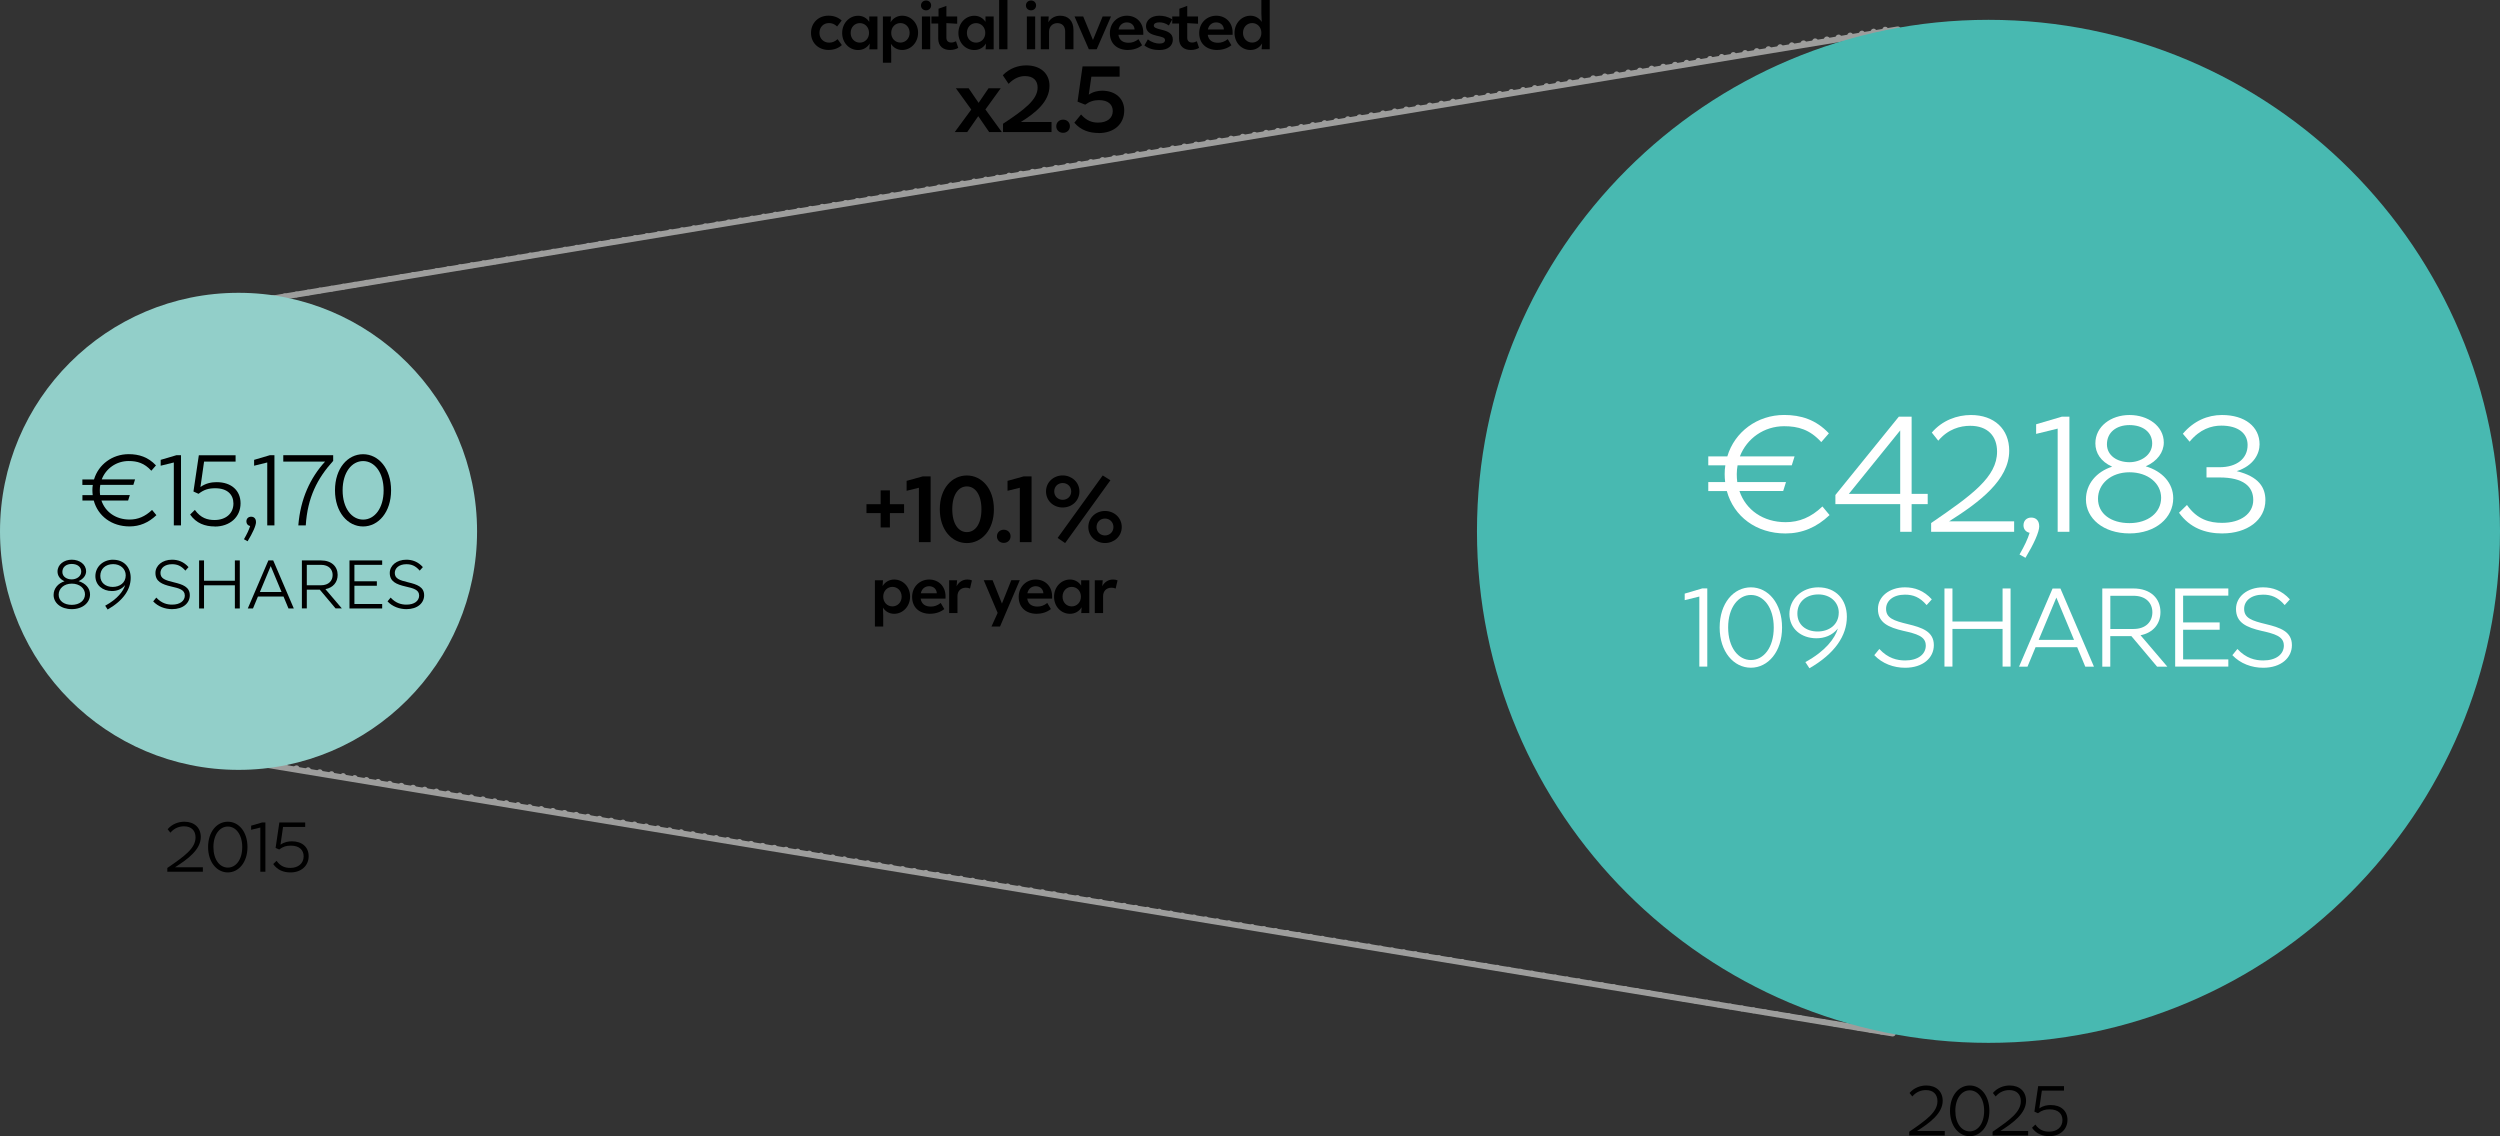 <?xml version="1.0" encoding="utf-8"?>
<svg xmlns="http://www.w3.org/2000/svg" id="Layer_2" data-name="Layer 2" viewBox="0 0 553.6 251.59">
  <rect x="0" y="0" width="553.6" height="251.59" fill="#333333" stroke="none"/>
  <defs>
    <style>
      .cls-1, .cls-2, .cls-3, .cls-4, .cls-5 {
        stroke-width: 0px;
      }

      .cls-2 {
        fill: #48b9b1;
      }

      .cls-3 {
        fill: #92cfc9;
      }

      .cls-4 {
        fill: #9d9d9c;
      }

      .cls-5 {
        fill: #fff;
      }
    </style>
  </defs>
  <g id="Layer_1-2" data-name="Layer 1">
    <path class="cls-4" d="m54.66,67.03c-.05-.37.18-.68.55-.76h0c.34-.05.68.18.76.55h0c.05.37-.18.68-.55.76h-.1c-.31,0-.6-.24-.65-.55Zm2.59-.42c-.05-.37.18-.71.55-.76h0c.34-.05.68.18.73.55h0c.08.34-.18.68-.52.73h0c-.05.03-.08.03-.1.03h0c-.31,0-.6-.24-.65-.55Zm2.59-.45c-.05-.34.18-.68.52-.73h0c.37-.08.71.16.76.52h0c.05.37-.18.68-.52.76h-.1c-.31,0-.6-.21-.65-.55Zm2.59-.42c-.05-.37.18-.71.52-.76h0c.37-.05.71.18.76.55h0c.05.34-.18.68-.55.76h-.1c-.31,0-.58-.24-.63-.55Zm2.59-.42c-.08-.37.18-.71.52-.76h0c.37-.05.71.18.76.52h0c.05.37-.18.71-.55.76h0s-.08.03-.1.03h0c-.31,0-.58-.24-.63-.55Zm2.59-.45c-.08-.34.16-.68.52-.73h0c.37-.08.71.16.76.52h0c.05.37-.18.71-.55.76h-.1c-.31,0-.6-.21-.63-.55Zm2.57-.42c-.05-.37.18-.71.55-.76h0c.37-.05.68.18.76.55h0c.05.34-.18.68-.55.73h0s-.08.03-.1.03h0c-.31,0-.6-.24-.65-.55Zm2.59-.45c-.05-.34.18-.68.55-.73h0c.34-.05.68.18.73.52h0c.08.37-.18.71-.52.76h-.1c-.31,0-.6-.21-.65-.55Zm2.59-.42c-.05-.34.18-.68.55-.76h0c.34-.05.68.18.73.55h0c.08.37-.18.68-.52.76h-.1c-.31,0-.6-.24-.65-.55Zm2.59-.42c-.05-.37.18-.71.55-.76h0c.34-.05.68.18.73.55h0c.05.34-.18.68-.52.73h0c-.05.03-.08.03-.1.03h0c-.31,0-.6-.24-.65-.55Zm2.59-.45c-.05-.34.16-.68.52-.73h0c.37-.08.71.18.76.52h0c.05.37-.18.71-.55.76h-.1c-.31,0-.58-.21-.63-.55Zm2.59-.42c-.08-.37.18-.68.52-.76h0c.37-.05.71.18.76.55h0c.05.34-.18.68-.55.76h-.1c-.31,0-.58-.24-.63-.55Zm2.57-.42c-.05-.37.18-.71.55-.76h0c.34-.05.68.18.76.55h0c.05.34-.18.68-.55.73h0s-.05.03-.1.03h0c-.31,0-.58-.24-.65-.55Zm2.59-.45c-.05-.34.18-.68.55-.73h0c.37-.08.68.18.76.52h0c.05.37-.18.71-.55.76h-.1c-.31,0-.6-.21-.65-.55Zm2.59-.42c-.05-.37.18-.71.55-.76h0c.34-.05.68.18.73.55h0c.08.34-.18.68-.52.73h0c-.05.03-.08.03-.1.03h0c-.31,0-.6-.24-.65-.55Zm2.59-.42c-.05-.37.18-.71.55-.76h0c.34-.08.68.18.73.55h0c.08.34-.18.68-.52.73h0c-.05,0-.08.03-.1.03h0c-.31,0-.6-.24-.65-.55Zm2.59-.45c-.05-.34.18-.68.52-.73h0c.37-.08.71.16.76.52h0c.05.37-.18.71-.52.76h-.1c-.31,0-.6-.24-.65-.55Zm2.59-.42c-.08-.37.18-.71.52-.76h0c.37-.05.71.18.76.55h0c.05.34-.18.68-.52.73h0c-.05.03-.08.03-.13.03h0c-.31,0-.58-.24-.63-.55Zm2.59-.42c-.08-.37.16-.71.52-.76h0c.37-.08.68.18.76.52h0c.05.37-.18.71-.55.76h0s-.05.03-.1.03h0c-.31,0-.58-.24-.63-.55Zm2.57-.45c-.05-.34.18-.68.55-.76h0c.37-.05.68.18.76.55h0c.05.37-.18.68-.55.76h-.1c-.31,0-.6-.24-.65-.55Zm2.59-.42c-.05-.37.18-.71.55-.76h0c.34-.05.68.18.76.55h0c.05.34-.18.68-.55.73h0c-.05.03-.08.03-.1.03h0c-.31,0-.6-.24-.65-.55Zm2.59-.45c-.05-.34.18-.68.55-.73h0c.34-.08.68.18.73.52h0c.08.37-.16.71-.52.76h-.13c-.29,0-.58-.21-.63-.55Zm2.59-.42c-.05-.34.18-.68.55-.76h0c.34-.05.68.18.73.55h0c.08.34-.18.68-.52.76h-.1c-.31,0-.6-.24-.65-.55Zm2.59-.42c-.05-.37.18-.71.52-.76h0c.37-.05.71.18.76.52h0c.05.37-.18.71-.52.76h0c-.05,0-.08.03-.1.03h0c-.31,0-.6-.24-.65-.55Zm2.59-.45c-.08-.34.18-.68.52-.76h0c.37-.05.71.18.76.55h0c.05.37-.18.71-.55.76h-.1c-.31,0-.58-.21-.63-.55Zm2.57-.42c-.05-.37.21-.71.55-.76h0c.37-.05.71.18.76.55h0c.05.34-.18.68-.55.76h-.1c-.31,0-.58-.24-.65-.55Zm2.59-.42c-.05-.37.18-.71.55-.76h0c.34-.08.68.18.76.52h0c.05.37-.18.71-.55.76h-.1c-.31,0-.6-.21-.65-.52Zm2.59-.45c-.05-.34.18-.68.55-.76h0c.37-.05.68.18.76.55h0c.05.37-.18.71-.55.76h-.1c-.31,0-.6-.24-.65-.55Zm2.59-.42c-.05-.37.18-.71.55-.76h0c.34-.05.68.18.73.55h0c.08.34-.16.68-.52.76h-.1c-.31,0-.6-.24-.65-.55Zm2.59-.45c-.05-.34.18-.68.52-.73h0c.37-.08.71.18.76.52h0c.08.37-.18.71-.52.76h-.1c-.31,0-.6-.21-.65-.55Zm2.59-.42c-.08-.37.18-.68.52-.76h0c.37-.05.71.18.76.55h0c.05.34-.18.68-.55.76h-.1c-.31,0-.58-.24-.63-.55Zm2.59-.42c-.08-.37.18-.71.52-.76h0c.37-.05.71.18.76.55h0c.05.34-.18.68-.55.73h0s-.05.03-.1.03h0c-.31,0-.58-.24-.63-.55Zm2.59-.45c-.08-.34.16-.68.52-.73h0c.37-.08.71.18.76.52h0c.05.37-.18.71-.55.76h-.1c-.31,0-.58-.21-.63-.55Zm2.57-.42c-.05-.37.18-.71.55-.76h0c.34-.05.68.18.76.55h0c.05.34-.18.68-.55.76h-.1c-.31,0-.6-.24-.65-.55Zm2.59-.42c-.05-.37.18-.71.55-.76h0c.34-.05.68.18.76.52h0c.05.37-.18.71-.55.76h-.1c-.31,0-.6-.21-.65-.52Zm2.59-.45c-.05-.34.18-.68.55-.73h0c.34-.08.68.16.73.52h0c.08.37-.18.71-.52.76h-.1c-.31,0-.6-.21-.65-.55Zm2.59-.42c-.05-.37.18-.71.55-.76h0c.34-.05.68.18.73.55h0c.05.34-.18.68-.52.73h0c-.05.03-.08.03-.1.03h0c-.31,0-.6-.24-.65-.55Zm2.59-.45c-.05-.34.18-.68.52-.73h0c.37-.05.71.18.76.52h0c.05.37-.18.71-.55.76h-.1c-.31,0-.58-.21-.63-.55Zm2.59-.42c-.08-.37.18-.68.52-.76h0c.37-.05.71.18.76.55h0c.05.37-.18.68-.55.76h-.1c-.31,0-.58-.24-.63-.55Zm2.59-.42c-.08-.37.16-.71.52-.76h0c.37-.05.71.18.76.52h0c.05.37-.18.71-.55.76h0s-.05.03-.1.03h0c-.31,0-.58-.24-.63-.55Zm2.57-.45c-.05-.34.18-.68.55-.73h0c.37-.08.68.18.76.52h0c.05.37-.18.71-.55.76h-.1c-.31,0-.6-.21-.65-.55Zm2.59-.42c-.05-.37.18-.71.55-.76h0c.34-.05.68.18.76.55h0c.05.34-.21.68-.55.76h-.1c-.31,0-.6-.24-.65-.55Zm2.59-.42c-.05-.37.18-.71.55-.76h0c.34-.05.68.18.73.52h0c.08.37-.16.71-.52.76h0c-.05,0-.08.03-.13.03h0c-.29,0-.58-.24-.63-.55Zm2.59-.45c-.05-.34.18-.68.55-.73h0c.34-.08.68.16.73.52h0c.08.37-.18.71-.52.76h-.1c-.31,0-.6-.21-.65-.55Zm2.59-.42c-.08-.37.18-.71.52-.76h0c.37-.05.71.18.76.55h0c.05.34-.18.68-.52.76h-.13c-.31,0-.58-.24-.63-.55Zm2.59-.45c-.08-.34.16-.68.52-.73h0c.37-.05.71.18.76.52h0c.05.37-.18.71-.55.76h0s-.05.03-.1.03h0c-.31,0-.58-.24-.63-.58Zm2.57-.42c-.05-.34.18-.68.55-.73h0c.37-.08.71.16.76.52h0c.05.37-.18.68-.55.76h-.1c-.31,0-.58-.21-.65-.55Zm2.59-.42c-.05-.37.18-.71.55-.76h0c.34-.05.68.18.76.55h0c.05.34-.18.68-.55.73h0s-.08.03-.1.03h0c-.31,0-.6-.24-.65-.55Zm2.59-.45c-.05-.34.18-.68.55-.73h0c.34-.05.68.18.76.52h0c.05.37-.21.71-.55.76h-.1c-.31,0-.6-.21-.65-.55Zm2.59-.42c-.05-.37.18-.68.55-.76h0c.34-.05.68.18.73.55h0c.05.34-.16.68-.52.76h-.13c-.29,0-.58-.24-.63-.55Zm2.59-.42c-.05-.37.18-.71.52-.76h0c.37-.05.71.18.76.55h0c.08.34-.18.68-.52.73h0c-.05.03-.08.03-.1.03h0c-.31,0-.6-.24-.65-.55Zm2.59-.45c-.08-.34.18-.68.52-.73h0c.37-.08.71.18.76.52h0c.05.37-.18.71-.55.76h-.1c-.31,0-.58-.21-.63-.55Zm2.57-.42c-.05-.37.18-.71.55-.76h0c.37-.05.71.18.76.55h0c.05.34-.18.68-.55.73h0s-.05.03-.1.03h0c-.31,0-.58-.24-.65-.55Zm2.59-.42c-.05-.37.18-.71.55-.76h0c.37-.05.71.18.76.55h0c.05.34-.18.68-.55.73h0s-.05.03-.1.03h0c-.31,0-.6-.24-.65-.55Zm2.59-.45c-.05-.34.18-.68.55-.73h0c.34-.08.68.16.76.52h0c.05.37-.18.71-.55.76h-.1c-.31,0-.6-.24-.65-.55Zm2.59-.42c-.05-.37.18-.71.55-.76h0c.34-.05.68.18.73.55h0c.08.34-.16.68-.52.73h0c-.05.03-.08.03-.13.03h0c-.29,0-.58-.24-.63-.55Zm2.59-.45c-.05-.34.18-.68.55-.73h0c.34-.08.68.18.73.52h0c.08.37-.18.71-.52.76h0c-.05,0-.08.03-.1.03h0c-.31,0-.6-.24-.65-.58Zm2.59-.42c-.05-.34.18-.68.55-.76h0c.34-.05.68.18.73.55h0c.05.37-.18.68-.52.76h-.1c-.31,0-.6-.24-.65-.55Zm2.59-.42c-.05-.37.18-.71.52-.76h0c.37-.05.71.18.76.55h0c.05.34-.18.68-.55.73h0s-.05.03-.1.03h0c-.31,0-.58-.24-.63-.55Zm2.59-.45c-.08-.34.18-.68.52-.73h0c.37-.08.71.18.76.52h0c.05.37-.18.71-.55.76h-.1c-.31,0-.6-.21-.63-.55Zm2.57-.42c-.05-.34.18-.68.55-.76h0c.37-.05.68.18.76.55h0c.05.37-.18.68-.55.76h-.1c-.31,0-.6-.24-.65-.55Zm2.59-.42c-.05-.37.18-.71.55-.76h0c.37-.05.68.18.76.55h0c.05.34-.18.68-.55.73h0s-.08.03-.1.03h0c-.31,0-.6-.24-.65-.55Zm2.59-.45c-.05-.34.18-.68.55-.76h0c.34-.05.68.21.73.55h0c.08.37-.18.71-.52.76h-.1c-.31,0-.6-.21-.65-.55Zm2.59-.42c-.05-.37.18-.68.55-.76h0c.34-.05.68.18.73.55h0c.05.34-.18.68-.52.76h-.1c-.31,0-.6-.24-.65-.55Zm2.59-.42c-.05-.37.18-.71.55-.76h0c.34-.05.68.18.73.52h0c.08.37-.18.71-.52.76h-.1c-.31,0-.6-.21-.65-.52Zm2.59-.45c-.08-.34.18-.68.52-.76h0c.37-.05.71.18.76.55h0c.05.37-.18.71-.55.76h-.1c-.31,0-.58-.24-.63-.55Zm2.59-.42c-.08-.37.16-.71.52-.76h0c.37-.05.71.18.76.55h0c.05.34-.18.68-.55.73h0s-.08.03-.1.03h0c-.31,0-.58-.24-.63-.55Zm2.57-.42c-.05-.37.18-.71.55-.76h0c.37-.08.68.18.76.52h0c.05.37-.18.71-.55.76h-.1c-.31,0-.6-.21-.65-.52Zm2.59-.45c-.05-.37.18-.68.55-.76h0c.37-.05.68.18.76.55h0c.05.37-.18.71-.55.76h-.1c-.31,0-.6-.24-.65-.55Zm2.59-.42c-.05-.37.18-.71.55-.76h0c.34-.05.68.18.73.55h0c.08.34-.18.68-.52.73h0s-.08.03-.1.03h0c-.31,0-.6-.24-.65-.55Zm2.59-.45c-.05-.34.18-.68.55-.73h0c.34-.08.68.18.73.52h0c.05.37-.18.71-.52.76h-.1c-.31,0-.6-.21-.65-.55Zm2.59-.42c-.05-.37.18-.71.52-.76h0c.37-.05.71.18.76.55h0c.05.37-.18.68-.52.76h-.1c-.34,0-.6-.24-.65-.55Zm2.59-.42c-.08-.37.18-.71.52-.76h0c.37-.05.71.18.76.55h0c.05.34-.18.68-.55.73h0s-.05.03-.1.03h0c-.31,0-.58-.24-.63-.55Zm2.59-.45c-.08-.34.16-.68.52-.76h0c.37-.05.71.18.76.55h0c.05.37-.18.71-.55.76h-.1c-.31,0-.58-.21-.63-.55Zm2.57-.42c-.05-.37.18-.71.55-.76h0c.37-.05.71.18.76.55h0c.05.34-.18.68-.55.76h-.1c-.31,0-.6-.24-.65-.55Zm2.59-.42c-.05-.37.18-.71.55-.76h0c.34-.05.68.18.76.52h0c.05.37-.18.71-.55.76h-.1c-.31,0-.6-.21-.65-.52Zm2.59-.45c-.05-.34.18-.68.55-.76h0c.34-.05.68.18.73.55h0c.08.37-.16.68-.52.76h-.13c-.29,0-.58-.24-.63-.55Zm2.59-.42c-.05-.37.18-.71.52-.76h0c.37-.05.71.18.76.55h0c.08.34-.18.68-.52.73h0c-.05,0-.08.03-.13.03h0c-.31,0-.58-.24-.63-.55Zm2.59-.45c-.08-.34.18-.68.52-.73h0c.37-.05.71.18.76.52h0c.05.37-.18.71-.52.76h-.1c-.31,0-.6-.21-.65-.55Zm2.59-.42c-.05-.37.18-.68.52-.76h0c.37-.05.71.18.76.55h0c.05.34-.18.68-.55.76h-.1c-.31,0-.58-.24-.63-.55Zm2.57-.42c-.05-.37.21-.71.55-.76h0c.37-.05.71.18.76.55h0c.05.34-.18.68-.55.73h0s-.08.03-.1.03h0c-.31,0-.6-.24-.65-.55Zm2.59-.45c-.05-.34.18-.68.55-.73h0c.34-.08.68.16.76.52h0c.05.37-.18.71-.55.76h-.1c-.31,0-.6-.21-.65-.55Zm2.59-.42c-.05-.37.18-.71.55-.76h0c.34-.05.68.18.76.55h0c.05.34-.18.68-.55.76h-.1c-.31,0-.6-.24-.65-.55Zm2.59-.42c-.05-.37.18-.71.55-.76h0c.34-.05.68.18.73.52h0c.08.37-.18.71-.52.76h-.13c-.29,0-.58-.21-.63-.52Zm2.59-.45c-.05-.34.18-.68.52-.76h0c.37-.05.71.18.76.55h0c.05.37-.18.71-.52.76h-.1c-.31,0-.6-.21-.65-.55Zm2.59-.42c-.05-.37.18-.71.52-.76h0c.37-.05.71.18.76.55h0c.05.34-.18.68-.55.73h0s-.05.03-.1.03h0c-.31,0-.58-.24-.63-.55Zm2.59-.45c-.08-.34.18-.68.52-.73h0c.37-.05.71.18.76.52h0c.05.37-.18.71-.55.76h-.1c-.31,0-.58-.21-.63-.55Zm2.59-.42c-.08-.37.18-.68.52-.76h0c.37-.05.71.18.76.55h0c.05.34-.18.68-.55.76h-.1c-.31,0-.58-.24-.63-.55Zm2.57-.42c-.05-.37.18-.71.55-.76h0c.34-.05.68.18.76.55h0c.05.34-.18.68-.55.73h0s-.08.03-.1.03h0c-.31,0-.6-.24-.65-.55Zm2.59-.45c-.05-.34.18-.68.55-.73h0c.34-.08.68.18.73.52h0c.08.37-.16.71-.52.76h-.1c-.31,0-.6-.21-.65-.55Zm2.59-.42c-.05-.34.18-.68.55-.76h0c.34-.05.68.18.73.55h0c.08.34-.18.68-.52.76h-.1c-.31,0-.6-.24-.65-.55Zm2.59-.42c-.05-.37.18-.71.55-.76h0c.34-.05.68.18.73.55h0c.05.34-.18.68-.52.73h0c-.05,0-.08.03-.1.03h0c-.31,0-.6-.24-.65-.55Zm2.59-.45c-.05-.34.18-.68.52-.73h0c.37-.08.71.16.76.52h0c.05.37-.18.71-.52.76h-.13c-.31,0-.58-.24-.63-.55Zm2.59-.42c-.08-.37.18-.68.52-.76h0c.37-.05.71.18.76.55h0c.05.34-.18.68-.55.73h0s-.08.03-.1.03h0c-.31,0-.6-.24-.63-.55Zm2.59-.45c-.08-.34.16-.68.52-.73h0c.37-.05.68.18.76.52h0c.05.37-.18.71-.55.76h-.1c-.31,0-.58-.21-.63-.55Zm2.57-.42c-.05-.34.18-.68.55-.73h0c.37-.08.68.16.76.52h0c.05.37-.18.71-.55.76h-.1c-.31,0-.6-.24-.65-.55Zm2.59-.42c-.05-.37.18-.71.55-.76h0c.34-.05.68.18.76.55h0c.05.34-.18.68-.55.73h0s-.08.03-.1.03h0c-.31,0-.6-.24-.65-.55Zm2.59-.45c-.05-.34.18-.68.55-.73h0c.34-.08.68.18.73.52h0c.08.37-.18.71-.52.76h-.13c-.31,0-.58-.21-.63-.55Zm2.59-.42c-.05-.34.18-.68.55-.76h0c.34-.05.68.18.73.55h0c.08.37-.18.68-.52.76h-.1c-.31,0-.6-.24-.65-.55Zm2.59-.42c-.08-.37.18-.71.52-.76h0c.37-.05.71.18.76.55h0c.05.34-.18.68-.52.73h0c-.05.03-.08.03-.1.03h0c-.34,0-.6-.24-.65-.55Zm2.59-.45c-.08-.34.16-.68.52-.73h0c.37-.08.71.18.76.52h0c.05.37-.18.71-.55.76h-.1c-.31,0-.58-.21-.63-.55Zm2.57-.42c-.05-.37.18-.68.55-.76h0c.37-.05.71.18.76.55h0c.05.37-.18.68-.55.76h-.1c-.31,0-.6-.24-.65-.55Zm2.59-.42c-.05-.37.18-.71.55-.76h0c.34-.05.68.18.76.55h0c.05.34-.18.68-.55.73h0s-.08.03-.1.03h0c-.31,0-.6-.24-.65-.55Zm2.59-.45c-.05-.34.18-.68.55-.76h0c.34-.05.68.21.76.55h0c.05.37-.18.71-.55.76h-.1c-.31,0-.6-.21-.65-.55Zm2.59-.42c-.05-.37.18-.68.55-.76h0c.34-.05.68.18.73.55h0c.08.34-.18.68-.52.73h0c-.05.03-.08.03-.13.03h0c-.29,0-.58-.24-.63-.55Zm2.59-.42c-.08-.37.18-.71.52-.76h0c.37-.05.71.18.76.52h0c.05.37-.18.71-.52.76h-.1c-.31,0-.6-.21-.65-.52Zm2.59-.45c-.08-.34.18-.68.52-.76h0c.37-.05.71.18.76.55h0c.05.37-.18.71-.55.76h-.1c-.31,0-.58-.24-.63-.55Zm2.59-.42c-.08-.37.16-.71.52-.76h0c.37-.05.71.18.76.55h0c.05.34-.18.68-.55.73h0s-.08.03-.1.03h0c-.31,0-.58-.24-.63-.55Zm2.59-.45c-.08-.34.16-.68.52-.73h0c.37-.08.68.18.76.52h0c.05.37-.18.71-.55.76h-.1c-.31,0-.58-.21-.63-.55Zm2.57-.42c-.05-.37.18-.68.55-.76h0c.34-.05.68.18.76.55h0c.05.37-.18.68-.55.76h-.1c-.31,0-.6-.24-.65-.55Zm2.59-.42c-.05-.37.18-.71.55-.76h0c.34-.05.68.18.73.55h0c.08.34-.16.68-.52.73h0c-.05,0-.08.03-.1.03h0c-.31,0-.6-.24-.65-.55Zm2.59-.45c-.05-.34.18-.68.55-.73h0c.34-.08.68.16.73.52h0c.08.37-.18.71-.52.76h-.13c-.31,0-.58-.21-.63-.55Zm2.59-.42c-.05-.37.18-.71.52-.76h0c.37-.05.71.18.76.55h0c.05.37-.18.68-.55.76h-.1c-.29,0-.58-.24-.63-.55Zm2.59-.42c-.05-.37.18-.71.52-.76h0c.37-.05.71.18.76.52h0c.05.37-.18.71-.55.76h-.1c-.31,0-.58-.21-.63-.52Zm2.59-.45c-.08-.34.18-.68.52-.76h0c.37-.05.71.18.76.55h0c.05.37-.18.68-.55.76h-.1c-.31,0-.6-.24-.63-.55Zm2.57-.42c-.05-.37.18-.71.55-.76h0c.37-.05.68.18.76.55h0c.05.34-.18.68-.55.76h-.1c-.31,0-.6-.24-.65-.55Zm2.59-.42c-.05-.37.18-.71.55-.76h0c.34-.05.68.18.73.52h0c.08.37-.16.71-.52.76h-.1c-.31,0-.6-.21-.65-.52Zm2.59-.45c-.05-.37.18-.68.55-.76h0c.34-.05.68.18.76.55h0c.05.37-.21.68-.55.76h-.1c-.31,0-.6-.24-.65-.55Zm2.59-.42c-.05-.37.18-.71.55-.76h0c.34-.05.68.18.73.55h0c.05.34-.18.68-.52.73h0c-.05.03-.08.03-.1.03h0c-.31,0-.6-.24-.65-.55Zm2.59-.44c-.05-.34.18-.68.52-.73h0c.37-.05.71.18.76.52h0c.05.37-.18.71-.55.76h-.1c-.31,0-.58-.21-.63-.55Zm2.59-.42c-.08-.37.18-.68.52-.76h0c.37-.05.71.18.76.55h0c.05.37-.18.68-.55.76h-.1c-.31,0-.58-.24-.63-.55Zm2.59-.42c-.08-.37.16-.71.52-.76h0c.37-.05.71.18.76.52h0c.05.37-.18.71-.55.76h0s-.05.03-.1.03h0c-.31,0-.58-.24-.63-.55Zm2.57-.45c-.05-.34.18-.68.55-.73h0c.37-.08.71.16.76.52h0c.05.37-.18.71-.55.76h-.1c-.31,0-.6-.21-.65-.55Zm2.59-.42c-.05-.37.18-.71.55-.76h0c.34-.05.68.18.73.55h0c.08.34-.18.68-.52.76h-.1c-.31,0-.6-.24-.65-.55Zm2.59-.42c-.05-.37.18-.71.55-.76h0c.34-.05.68.18.76.52h0c.05.37-.21.71-.55.76h0s-.08.03-.1.03h0c-.31,0-.6-.24-.65-.55Zm2.59-.45c-.05-.34.18-.68.55-.73h0c.34-.08.68.16.73.52h0c.05.37-.18.68-.52.76h-.1c-.31,0-.6-.21-.65-.55Zm2.59-.42c-.05-.37.18-.71.52-.76h0c.37-.05.71.18.76.55h0c.05.34-.18.68-.52.73h0c-.05.03-.08.03-.1.03h0c-.31,0-.6-.24-.65-.55Zm2.59-.45c-.08-.34.18-.68.52-.73h0c.37-.05.71.18.76.52h0c.05.37-.18.71-.55.76h-.1c-.31,0-.58-.21-.63-.55Zm2.57-.42c-.05-.37.18-.68.55-.76h0c.37-.05.71.18.76.55h0c.05.37-.18.68-.55.76h-.1c-.31,0-.58-.24-.65-.55Zm2.59-.42c-.05-.37.18-.71.55-.76h0c.37-.05.68.18.76.55h0c.05.34-.18.68-.55.73h0s-.05.03-.1.03h0c-.31,0-.6-.24-.65-.55Zm2.59-.45c-.05-.34.18-.68.55-.73h0c.34-.08.68.18.76.52h0c.05.37-.18.71-.55.76h-.1c-.31,0-.6-.21-.65-.55Zm2.59-.42c-.05-.34.18-.68.55-.76h0c.34-.05.68.18.73.55h0c.08.37-.18.68-.52.76h-.1c-.31,0-.6-.24-.65-.55Zm2.59-.42c-.05-.37.18-.71.55-.76h0c.34-.05.68.18.73.55h0c.08.34-.18.68-.52.73h0c-.05.03-.08.03-.1.03h0c-.31,0-.6-.24-.65-.55Zm2.59-.45c-.08-.34.18-.68.55-.73h0c.34-.08.68.18.73.52h0c.05.37-.18.71-.52.76h-.1c-.31,0-.6-.24-.65-.55Zm2.59-.42c-.08-.37.18-.68.52-.76h0c.37-.05.71.18.76.55h0c.05.34-.18.68-.55.76h-.1c-.31,0-.58-.24-.63-.55Zm2.57-.42c-.05-.37.18-.71.55-.76h0c.37-.05.71.18.76.55h0c.05.34-.18.68-.55.73h0s-.05.03-.1.03h0c-.31,0-.6-.24-.65-.55Zm2.59-.45c-.05-.34.18-.68.55-.73h0c.37-.08.68.18.76.52h0c.05.37-.18.71-.55.76h-.1c-.31,0-.6-.24-.65-.55Zm2.59-.42c-.05-.37.18-.71.55-.76h0c.34-.05.68.18.73.55h0c.08.34-.16.68-.52.73h0c-.05.03-.08.03-.1.03h0c-.31,0-.6-.24-.65-.55Zm2.59-.42c-.05-.37.18-.71.55-.76h0c.34-.08.68.18.73.52h0c.08.37-.18.71-.52.76h-.1c-.31,0-.6-.21-.65-.52Zm2.59-.45c-.05-.34.18-.68.55-.76h0c.34-.05.68.18.73.55h0c.05.37-.18.68-.52.76h-.1c-.31,0-.6-.24-.65-.55Zm2.59-.42c-.05-.37.18-.71.52-.76h0c.37-.05.71.18.76.55h0c.05.34-.18.68-.55.73h0s-.05.03-.1.03h0c-.31,0-.58-.24-.63-.55Z"/>
    <path class="cls-4" d="m52.74,68.01c-.31,0-.59-.23-.64-.55-.06-.36.18-.69.54-.75L420.14,5.86c.35-.06.7.18.75.54.06.36-.18.69-.54.75L52.85,68.01s-.07,0-.11,0Z"/>
    <path class="cls-4" d="m416.57,229.09c-.34-.05-.58-.39-.52-.76h0c.05-.37.39-.6.73-.52h0c.37.05.6.39.55.73h0c-.05.34-.34.55-.65.55h-.1Zm-2.57-.45c-.37-.05-.6-.39-.55-.73h0c.08-.37.39-.6.76-.55h0c.37.08.6.39.55.76h0c-.05.31-.34.55-.65.55h0s-.08,0-.1-.03Zm-2.59-.42c-.34-.05-.6-.39-.52-.73h0c.05-.37.39-.6.73-.55h0c.37.05.6.39.55.76h0c-.05.31-.31.55-.63.55h0c-.05,0-.08,0-.13-.03Zm-2.57-.42c-.37-.05-.6-.39-.55-.76h0c.05-.34.39-.58.76-.52h0c.34.05.6.39.52.76h0c-.05.31-.31.52-.63.52h-.1Zm-2.59-.42c-.37-.08-.6-.42-.52-.76h0c.05-.37.39-.6.73-.55h0c.37.08.6.42.55.76h0c-.05.31-.34.55-.65.55h-.1Zm-2.57-.45c-.37-.05-.6-.39-.55-.73h0c.05-.37.39-.6.76-.55h0c.34.05.6.39.52.76h0c-.05.31-.31.55-.63.55h0c-.05,0-.08,0-.1-.03Zm-2.59-.42c-.37-.05-.6-.39-.52-.76h0c.05-.34.39-.58.73-.52h0c.37.05.6.39.55.76h0c-.05.31-.34.55-.65.55h0s-.08-.03-.1-.03Zm-2.59-.42c-.34-.05-.6-.39-.52-.76h0c.05-.37.39-.6.76-.52h0c.34.05.58.39.52.73h0c-.05.34-.34.55-.65.55h-.1Zm-2.57-.42c-.37-.08-.6-.42-.55-.76h0c.05-.37.39-.6.76-.55h0c.37.05.6.39.55.76h0c-.05.31-.34.55-.65.55h-.1Zm-2.59-.45c-.34-.05-.58-.39-.52-.73h0c.05-.37.39-.6.73-.55h0c.37.05.6.39.55.76h0c-.05.31-.34.55-.65.55h0s-.05,0-.1-.03Zm-2.57-.42c-.37-.05-.6-.39-.55-.76h0c.05-.34.39-.6.76-.52h0c.34.05.6.39.52.76h0c-.05.31-.31.52-.63.52h-.1Zm-2.59-.42c-.34-.08-.6-.39-.52-.76h0c.05-.37.39-.6.73-.55h0c.37.08.6.42.55.76h0c-.05.31-.34.55-.63.55h-.13Zm-2.57-.42c-.37-.08-.6-.42-.55-.76h0c.05-.37.39-.6.76-.55h0c.34.05.6.39.52.76h0c-.05.31-.31.55-.63.55h-.1Zm-2.59-.45c-.37-.05-.6-.39-.55-.73h0c.08-.37.42-.6.76-.55h0c.37.05.6.39.55.76h0c-.05.31-.34.55-.65.55h0s-.05,0-.1-.03Zm-2.59-.42c-.34-.05-.58-.39-.52-.76h0c.05-.34.39-.6.76-.52h0c.34.05.58.39.52.73h0c-.05.34-.31.55-.63.55h-.13Zm-2.57-.42c-.37-.08-.6-.39-.55-.76h0c.08-.37.42-.6.76-.55h0c.37.08.6.42.55.76h0c-.05.31-.34.55-.65.55h-.1Zm-2.59-.45c-.34-.05-.58-.39-.52-.76h0c.05-.34.39-.58.76-.52h0c.34.05.58.39.52.76h0c-.05.31-.34.55-.65.55h0s-.05,0-.1-.03Zm-2.57-.42c-.37-.05-.6-.39-.55-.76h0c.05-.34.39-.58.76-.52h0c.37.05.6.39.55.73h0c-.08.34-.34.58-.65.58h0c-.05,0-.08-.03-.1-.03Zm-2.59-.42c-.34-.05-.6-.39-.52-.76h0c.05-.37.39-.6.73-.52h0c.37.05.6.39.55.73h0c-.05.31-.34.55-.65.55h-.1Zm-2.57-.42c-.37-.08-.6-.42-.55-.76h0c.05-.37.39-.6.76-.55h0c.34.05.6.39.52.76h0c-.05.31-.31.55-.63.55h-.1Zm-2.59-.45c-.34-.05-.6-.39-.52-.76h0c.05-.34.39-.58.73-.52h0c.37.05.6.39.55.76h0c-.05.31-.34.52-.65.52h-.1Zm-2.57-.42c-.37-.05-.6-.39-.55-.76h0c.05-.34.39-.6.76-.52h0c.34.05.58.39.52.73h0c-.05.34-.31.55-.63.55h-.1Zm-2.59-.42c-.37-.05-.6-.39-.55-.76h0c.08-.37.39-.6.76-.55h0c.37.08.6.42.55.76h0c-.05.31-.34.55-.65.55h-.1Zm-2.59-.45c-.34-.05-.58-.39-.52-.73h0c.05-.37.39-.6.76-.55h0c.34.05.58.39.52.76h0c-.05.31-.31.55-.63.55h0c-.05,0-.08,0-.13-.03Zm-2.57-.42c-.37-.05-.6-.39-.55-.76h0c.05-.34.39-.58.76-.52h0c.37.05.6.39.55.76h0c-.05.31-.34.55-.65.55h0s-.08-.03-.1-.03Zm-2.59-.42c-.34-.05-.58-.39-.52-.76h0c.05-.37.39-.6.73-.52h0c.37.05.6.39.55.73h0c-.05.34-.34.55-.65.55h-.1Zm-2.57-.45c-.37-.05-.6-.39-.55-.73h0c.05-.37.39-.6.76-.55h0c.37.08.6.39.52.76h0c-.05.31-.31.55-.63.55h0s-.08,0-.1-.03Zm-2.59-.42c-.34-.05-.6-.39-.52-.73h0c.05-.37.39-.6.73-.55h0c.37.05.6.39.55.76h0c-.05.31-.34.55-.65.55h0s-.05-.03-.1-.03Zm-2.57-.42c-.37-.05-.6-.39-.55-.76h0c.05-.34.39-.58.76-.52h0c.34.05.6.39.52.73h0c-.05.34-.31.55-.63.55h-.1Zm-2.59-.42c-.37-.08-.6-.39-.52-.76h0c.05-.37.39-.6.73-.55h0c.37.08.6.42.55.76h0c-.05.31-.34.55-.65.55h-.1Zm-2.57-.45c-.37-.05-.6-.39-.55-.73h0c.05-.37.39-.6.76-.55h0c.34.05.58.39.52.76h0c-.05.31-.31.55-.63.55h0c-.05,0-.08,0-.1-.03Zm-2.59-.42c-.37-.05-.6-.39-.55-.76h0c.08-.34.39-.6.76-.52h0c.37.05.6.39.55.76h0c-.05.31-.34.55-.65.55h0s-.08-.03-.1-.03Zm-2.59-.42c-.34-.05-.6-.39-.52-.76h0c.05-.37.39-.6.76-.52h0c.34.05.58.39.52.73h0c-.05.34-.34.55-.65.55h-.1Zm-2.57-.42c-.37-.08-.6-.42-.55-.76h0c.05-.37.39-.6.76-.55h0c.37.05.6.39.55.76h0c-.05.31-.34.55-.65.55h-.1Zm-2.59-.45c-.34-.05-.6-.39-.52-.73h0c.05-.37.39-.6.73-.55h0c.37.05.6.39.55.76h0c-.05.31-.34.55-.65.55h0s-.05,0-.1-.03Zm-2.57-.42c-.37-.05-.6-.39-.55-.76h0c.05-.34.39-.6.76-.52h0c.34.05.6.39.52.73h0c-.05.34-.31.55-.63.55h-.1Zm-2.59-.42c-.34-.08-.6-.39-.55-.76h0c.08-.37.42-.6.76-.55h0c.37.08.6.42.55.76h0c-.05.31-.34.55-.65.55h-.1Zm-2.57-.45c-.37-.05-.6-.39-.55-.73h0c.05-.37.39-.6.76-.55h0c.34.05.6.39.52.76h0c-.05.31-.31.55-.63.55h0c-.05,0-.08,0-.1-.03Zm-2.59-.42c-.37-.05-.6-.39-.55-.76h0c.08-.34.39-.58.76-.52h0c.37.05.6.39.55.73h0c-.05.34-.34.55-.65.55h-.1Zm-2.59-.42c-.34-.05-.58-.39-.52-.76h0c.05-.34.39-.6.73-.52h0c.37.05.6.39.55.73h0c-.05.34-.31.55-.63.55h-.13Zm-2.57-.42c-.37-.08-.6-.39-.55-.76h0c.08-.37.39-.6.76-.55h0c.37.05.6.39.55.76h0c-.05.31-.34.55-.65.55h-.1Zm-2.59-.45c-.34-.05-.6-.39-.52-.76h0c.05-.34.39-.58.73-.52h0c.37.05.6.39.55.76h0c-.05.31-.34.55-.65.55h0s-.05,0-.1-.03Zm-2.57-.42c-.37-.05-.6-.39-.55-.76h0c.05-.34.39-.6.76-.52h0c.37.05.6.39.52.73h0c-.05.34-.31.55-.63.55h-.1Zm-2.59-.42c-.37-.05-.6-.39-.52-.76h0c.05-.37.39-.6.73-.52h0c.37.05.6.39.55.73h0c-.05.31-.34.55-.65.55h-.1Zm-2.57-.42c-.37-.08-.6-.42-.55-.76h0c.05-.37.39-.6.76-.55h0c.34.05.6.39.52.76h0c-.05.31-.31.55-.63.55h-.1Zm-2.59-.45c-.37-.05-.6-.39-.52-.76h0c.05-.34.39-.58.73-.52h0c.37.05.6.39.55.76h0c-.05.31-.34.52-.65.52h-.1Zm-2.57-.42c-.37-.08-.63-.39-.55-.76h0c.05-.37.39-.6.76-.52h0c.34.05.58.39.52.73h0c-.05.34-.31.55-.63.55h-.1Zm-2.59-.42c-.37-.08-.6-.39-.55-.76h0c.08-.37.39-.6.76-.55h0c.37.08.6.42.55.76h0c-.05.31-.34.55-.65.55h-.1Zm-2.59-.45c-.34-.05-.6-.39-.52-.73h0c.05-.37.39-.6.73-.55h0c.37.05.6.39.55.76h0c-.05.31-.31.55-.63.55h0c-.05,0-.08,0-.13-.03Zm-2.57-.42c-.37-.05-.6-.39-.55-.76h0c.05-.34.39-.6.76-.52h0c.37.05.6.39.52.73h0c-.05.34-.31.55-.63.55h-.1Zm-2.59-.42c-.34-.05-.6-.39-.52-.76h0c.05-.37.39-.6.73-.52h0c.37.05.6.39.55.73h0c-.05.31-.34.55-.65.55h-.1Zm-2.57-.45c-.37-.05-.6-.39-.55-.73h0c.05-.37.39-.6.76-.55h0c.37.08.6.39.52.76h0c-.05.31-.31.55-.63.55h0c-.05,0-.08,0-.1-.03Zm-2.59-.42c-.37-.05-.6-.39-.55-.73h0c.08-.37.42-.6.76-.55h0c.37.05.6.39.55.76h0c-.05.31-.34.55-.65.55h0s-.08-.03-.1-.03Zm-2.59-.42c-.34-.05-.58-.39-.52-.76h0c.05-.37.39-.6.76-.52h0c.34.05.6.39.52.73h0c-.05.34-.31.55-.63.55h-.13Zm-2.57-.42c-.37-.08-.6-.39-.55-.76h0c.08-.37.42-.6.76-.55h0c.37.08.6.39.55.76h0c-.05.31-.34.55-.65.55h-.1Zm-2.59-.45c-.34-.05-.58-.39-.52-.73h0c.05-.37.39-.6.73-.55h0c.37.05.6.39.55.76h0c-.05.31-.34.55-.65.55h0s-.05,0-.1-.03Zm-2.57-.42c-.37-.05-.6-.39-.55-.73h0c.08-.37.42-.63.76-.55h0c.37.05.6.39.55.76h0c-.08.31-.34.55-.65.55h0c-.05,0-.08-.03-.1-.03Zm-2.59-.42c-.34-.05-.6-.39-.52-.76h0c.05-.37.39-.6.73-.55h0c.37.08.6.42.55.76h0c-.05.34-.34.55-.65.55h-.1Zm-2.57-.42c-.37-.08-.6-.42-.55-.76h0c.05-.37.39-.6.76-.55h0c.34.05.6.39.55.76h0c-.08.31-.34.55-.65.55h-.1Zm-2.59-.45c-.37-.05-.6-.39-.52-.73h0c.05-.37.39-.6.73-.55h0c.37.05.6.39.55.76h0c-.05.31-.34.55-.65.55h0s-.05-.03-.1-.03Zm-2.57-.42c-.37-.05-.6-.39-.55-.76h0c.05-.34.39-.6.76-.52h0c.34.05.6.39.52.73h0c-.05.34-.31.55-.63.55h-.1Zm-2.59-.42c-.37-.08-.6-.39-.52-.76h0c.05-.37.39-.6.73-.55h0c.37.08.6.39.55.76h0c-.05.31-.34.55-.65.55h-.1Zm-2.59-.45c-.34-.05-.6-.39-.52-.73h0c.05-.37.39-.6.76-.55h0c.34.05.58.39.52.76h0c-.05.31-.34.55-.65.55h0s-.05,0-.1-.03Zm-2.57-.42c-.37-.05-.6-.39-.55-.76h0c.05-.34.39-.58.76-.52h0c.37.05.6.39.55.73h0c-.05.34-.34.55-.65.55h-.1Zm-2.59-.42c-.34-.05-.58-.39-.52-.76h0c.05-.37.39-.6.73-.52h0c.37.05.6.39.55.73h0c-.05.31-.34.55-.65.55h-.1Zm-2.57-.42c-.37-.08-.6-.42-.55-.76h0c.08-.37.39-.6.76-.55h0c.37.05.6.39.52.76h0c-.05.31-.31.55-.63.55h-.1Zm-2.59-.45c-.34-.05-.6-.39-.52-.73h0c.05-.37.39-.6.73-.55h0c.37.05.6.39.55.76h0c-.05.31-.34.55-.63.55h0c-.05,0-.08-.03-.13-.03Zm-2.57-.42c-.37-.05-.6-.39-.55-.76h0c.05-.34.39-.6.76-.52h0c.34.05.6.39.52.73h0c-.05.34-.31.55-.63.55h-.1Zm-2.59-.42c-.37-.08-.6-.42-.52-.76h0c.05-.37.39-.6.73-.55h0c.37.08.6.42.55.76h0c-.05.31-.34.55-.65.55h-.1Zm-2.59-.45c-.34-.05-.58-.39-.52-.73h0c.05-.37.39-.6.76-.55h0c.34.05.58.39.52.76h0c-.05.31-.34.55-.65.55h0s-.05,0-.1-.03Zm-2.57-.42c-.37-.05-.6-.39-.55-.76h0c.08-.34.42-.58.76-.52h0c.37.05.6.39.55.73h0c-.05.34-.34.55-.65.55h-.1Zm-2.59-.42c-.34-.05-.58-.39-.52-.76h0c.05-.37.39-.6.76-.52h0c.34.05.58.39.52.73h0c-.05.34-.34.55-.65.55h-.1Zm-2.57-.45c-.37-.05-.6-.39-.55-.73h0c.05-.37.39-.6.76-.55h0c.37.05.6.39.55.76h0c-.05.31-.34.55-.65.55h0s-.08,0-.1-.03Zm-2.59-.42c-.34-.05-.6-.39-.52-.73h0c.05-.37.39-.6.73-.55h0c.37.05.6.39.55.76h0c-.05.31-.31.55-.63.55h0c-.05,0-.08,0-.13-.03Zm-2.57-.42c-.37-.05-.6-.39-.55-.76h0c.05-.34.39-.6.76-.52h0c.34.05.6.39.52.73h0c-.05.34-.31.55-.63.55h-.1Zm-2.59-.42c-.34-.08-.6-.39-.52-.76h0c.05-.37.39-.6.73-.55h0c.37.05.6.39.55.76h0c-.05.31-.34.55-.63.55h-.13Zm-2.57-.45c-.37-.05-.6-.39-.55-.73h0c.05-.37.39-.6.76-.55h0c.34.05.58.39.52.76h0c-.05.31-.31.55-.63.55h0c-.05,0-.08,0-.1-.03Zm-2.59-.42c-.37-.05-.6-.39-.55-.73h0c.08-.37.39-.6.76-.55h0c.37.05.6.39.55.76h0c-.05.31-.34.55-.65.55h0s-.08-.03-.1-.03Zm-2.59-.42c-.34-.05-.58-.39-.52-.76h0c.05-.34.39-.6.76-.52h0c.34.05.58.39.52.73h0c-.05.34-.31.55-.63.55h-.13Zm-2.57-.42c-.37-.08-.6-.42-.55-.76h0c.05-.37.39-.6.76-.55h0c.37.05.6.39.55.76h0c-.05.31-.34.55-.65.55h-.1Zm-2.59-.45c-.34-.05-.58-.39-.52-.73h0c.05-.37.39-.6.73-.55h0c.37.05.6.39.55.76h0c-.05.31-.34.55-.65.55h0s-.05,0-.1-.03Zm-2.57-.42c-.37-.05-.6-.39-.55-.76h0c.05-.34.39-.6.76-.52h0c.37.05.6.39.52.76h0c-.05.31-.31.52-.63.52h-.1Zm-2.59-.42c-.34-.05-.6-.39-.52-.76h0c.05-.37.39-.6.73-.55h0c.37.08.6.42.55.76h0c-.05.31-.34.55-.65.55h-.1Zm-2.57-.45c-.37-.05-.6-.39-.55-.73h0c.05-.37.39-.6.76-.55h0c.34.05.6.39.52.76h0c-.05.31-.31.55-.63.55h0c-.05,0-.08,0-.1-.03Zm-2.59-.42c-.37-.05-.6-.39-.52-.73h0c.05-.37.39-.6.73-.55h0c.37.05.6.39.55.76h0c-.05.31-.34.55-.65.55h0s-.08-.03-.1-.03Zm-2.57-.42c-.37-.05-.6-.39-.55-.76h0c.05-.34.39-.6.76-.52h0c.34.05.58.39.52.73h0c-.05.34-.31.55-.63.55h-.1Zm-2.59-.42c-.37-.08-.6-.39-.55-.76h0c.08-.37.39-.6.76-.55h0c.37.08.6.39.55.76h0c-.05.31-.34.55-.65.55h-.1Zm-2.59-.45c-.34-.05-.6-.39-.52-.73h0c.05-.37.39-.6.76-.55h0c.34.05.58.39.52.76h0c-.05.31-.31.55-.63.55h0c-.05,0-.08-.03-.13-.03Zm-2.57-.42c-.37-.05-.6-.39-.55-.76h0c.05-.34.39-.58.76-.52h0c.37.05.6.39.52.73h0c-.03.34-.31.55-.63.55h-.1Zm-2.59-.42c-.34-.05-.6-.39-.52-.76h0c.05-.37.39-.6.73-.55h0c.37.08.6.42.55.76h0c-.05.31-.34.55-.65.55h-.1Zm-2.57-.45c-.37-.05-.6-.39-.55-.73h0c.05-.37.39-.6.76-.55h0c.34.05.6.39.52.76h0c-.05.31-.31.55-.63.55h0s-.08,0-.1-.03Zm-2.59-.42c-.34-.05-.6-.39-.55-.76h0c.08-.34.42-.58.76-.52h0c.37.05.6.39.55.76h0c-.05.31-.34.52-.65.52h-.1Zm-2.57-.42c-.37-.05-.6-.39-.55-.76h0c.05-.34.39-.6.76-.52h0c.34.05.6.39.52.73h0c-.05.34-.31.55-.63.55h-.1Zm-2.59-.42c-.37-.08-.6-.42-.55-.76h0c.08-.37.39-.6.76-.55h0c.37.08.6.42.55.76h0c-.05.31-.34.55-.65.55h-.1Zm-2.59-.45c-.34-.05-.58-.39-.52-.73h0c.05-.37.39-.6.73-.55h0c.37.05.6.39.55.76h0c-.05.31-.34.55-.65.55h0s-.05-.03-.1-.03Zm-2.57-.42c-.37-.05-.6-.39-.55-.76h0c.08-.34.42-.58.76-.52h0c.37.05.6.39.55.73h0c-.05.34-.34.55-.65.55h-.1Zm-2.59-.42c-.34-.05-.6-.39-.52-.76h0c.05-.37.39-.6.73-.52h0c.37.05.6.39.55.73h0c-.05.34-.34.55-.65.55h-.1Zm-2.57-.45c-.37-.05-.6-.39-.55-.73h0c.05-.37.39-.6.76-.55h0c.37.05.6.39.52.76h0c-.05.31-.31.55-.63.55h0c-.05,0-.08,0-.1-.03Zm-2.59-.42c-.37-.05-.6-.39-.52-.73h0c.05-.37.39-.6.73-.55h0c.37.05.6.39.55.76h0c-.05.31-.34.55-.65.55h0s-.05-.03-.1-.03Zm-2.57-.42c-.37-.05-.6-.39-.55-.76h0c.05-.34.39-.6.76-.52h0c.34.05.6.39.52.73h0c-.05.34-.31.55-.63.55h-.1Zm-2.59-.42c-.37-.08-.6-.42-.52-.76h0c.05-.37.39-.6.73-.55h0c.37.05.6.39.55.76h0c-.05.31-.34.55-.65.55h-.1Zm-2.57-.45c-.37-.05-.63-.39-.55-.73h0c.05-.37.39-.6.76-.55h0c.34.05.58.39.52.76h0c-.05.31-.31.55-.63.55h0c-.05,0-.08,0-.1-.03Zm-2.59-.42c-.37-.05-.6-.39-.55-.76h0c.08-.34.39-.6.76-.52h0c.37.05.6.39.55.73h0c-.05.34-.34.55-.65.55h-.1Zm-2.59-.42c-.34-.05-.6-.39-.52-.76h0c.05-.34.39-.6.73-.55h0c.37.08.6.42.55.76h0c-.05.31-.31.55-.63.55h-.13Zm-2.57-.42c-.37-.08-.6-.42-.55-.76h0c.05-.37.39-.6.76-.55h0c.37.05.6.39.52.76h0c-.05.31-.31.55-.63.55h-.1Zm-2.59-.45c-.34-.05-.6-.39-.52-.76h0c.05-.34.39-.58.73-.52h0c.37.05.6.39.55.73h0c-.05.34-.34.58-.65.58h0s-.05,0-.1-.03Zm-2.57-.42c-.37-.05-.6-.39-.55-.76h0c.08-.34.39-.6.76-.52h0c.37.05.6.39.52.73h0c-.05.34-.31.55-.63.55h-.1Zm-2.59-.42c-.37-.05-.6-.39-.55-.76h0c.08-.37.42-.6.76-.55h0c.37.08.6.39.55.76h0c-.05.31-.34.55-.65.55h-.1Zm-2.59-.45c-.34-.05-.58-.39-.52-.73h0c.05-.37.39-.6.76-.55h0c.34.05.6.39.52.76h0c-.05.31-.31.55-.63.55h0c-.05,0-.08,0-.13-.03Zm-2.57-.42c-.37-.05-.6-.39-.55-.76h0c.08-.34.42-.58.76-.52h0c.37.05.6.39.55.73h0c-.05.34-.34.55-.65.55h-.1Zm-2.59-.42c-.34-.05-.58-.39-.52-.76h0c.05-.34.39-.6.73-.52h0c.37.05.6.39.55.73h0c-.05.34-.34.55-.65.55h-.1Zm-2.57-.42c-.37-.08-.6-.42-.55-.76h0c.08-.37.42-.6.76-.55h0c.37.08.6.39.55.76h0c-.08.31-.34.55-.65.55h-.1Zm-2.59-.45c-.34-.05-.6-.39-.52-.76h0c.05-.34.39-.58.73-.52h0c.37.05.6.39.55.76h0c-.05.31-.31.55-.63.55h0c-.05,0-.08-.03-.13-.03Zm-2.57-.42c-.37-.05-.6-.39-.55-.76h0c.05-.34.39-.6.76-.52h0c.37.05.6.39.55.73h0c-.08.34-.34.55-.65.55h-.1Zm-2.59-.42c-.37-.05-.6-.39-.52-.76h0c.05-.37.39-.6.73-.55h0c.37.08.6.42.55.76h0c-.05.31-.34.55-.65.55h-.1Zm-2.57-.45c-.37-.05-.6-.39-.55-.73h0c.05-.37.39-.6.76-.55h0c.34.08.6.39.52.76h0c-.05.31-.31.55-.63.55h0s-.08,0-.1-.03Zm-2.59-.42c-.37-.05-.6-.39-.52-.76h0c.05-.34.39-.58.73-.52h0c.37.05.6.39.55.76h0c-.05.31-.34.52-.65.52h-.1Zm-2.59-.42c-.34-.05-.6-.39-.52-.76h0c.05-.37.39-.6.76-.55h0c.34.08.58.39.52.76h0c-.05.34-.31.55-.65.55h-.1Zm-2.57-.42c-.37-.08-.6-.42-.55-.76h0c.05-.37.39-.6.76-.55h0c.37.08.6.39.55.76h0c-.05.31-.34.55-.65.55h-.1Zm-2.59-.45c-.34-.05-.58-.39-.52-.73h0c.05-.37.39-.6.73-.55h0c.37.05.6.39.55.76h0c-.05.31-.34.55-.65.55h0s-.05,0-.1-.03Zm-2.57-.42c-.37-.05-.6-.39-.55-.76h0c.05-.34.39-.6.76-.52h0c.34.05.6.39.52.73h0c-.05.34-.31.55-.63.55h-.1Zm-2.59-.42c-.34-.08-.6-.42-.52-.76h0c.05-.37.39-.6.73-.55h0c.37.08.6.39.55.76h0c-.05.31-.34.55-.65.55h-.1Zm-2.57-.45c-.37-.05-.6-.39-.55-.73h0c.05-.37.39-.6.76-.55h0c.34.05.6.39.52.76h0c-.05.31-.31.55-.63.55h0c-.05,0-.08,0-.1-.03Zm-2.59-.42c-.37-.05-.6-.39-.52-.76h0c.05-.34.39-.58.73-.52h0c.37.05.6.39.55.76h0c-.05.31-.34.52-.65.52h-.1Zm-2.59-.42c-.34-.05-.58-.39-.52-.76h0c.05-.34.39-.6.76-.55h0c.34.08.6.42.52.76h0c-.05.31-.31.55-.63.55h-.13Zm-2.57-.42c-.37-.08-.6-.42-.55-.76h0c.08-.37.42-.6.76-.55h0c.37.08.6.39.55.76h0c-.05.31-.34.55-.65.55h-.1Zm-2.59-.45c-.34-.05-.58-.39-.52-.73h0c.05-.37.39-.6.76-.55h0c.34.05.58.39.52.76h0c-.05.31-.34.55-.65.55h0s-.05,0-.1-.03Zm-2.57-.42c-.37-.05-.6-.39-.55-.76h0c.05-.34.39-.6.76-.52h0c.37.05.6.39.55.73h0c-.08.34-.34.55-.65.55h-.1Zm-2.59-.42c-.34-.05-.6-.39-.52-.76h0c.05-.37.39-.6.73-.55h0c.37.08.6.42.55.76h0c-.05.31-.34.55-.65.55h-.1Zm-2.57-.42c-.37-.08-.6-.42-.55-.76h0c.05-.37.39-.6.76-.55h0c.34.05.6.39.52.76h0c-.05.31-.31.55-.63.55h-.1Zm-2.59-.45c-.37-.05-.6-.39-.52-.76h0c.05-.34.39-.58.73-.52h0c.37.05.6.39.55.76h0c-.05.31-.34.55-.65.55h0s-.05,0-.1-.03Zm-2.57-.42c-.37-.05-.6-.39-.55-.76h0c.05-.34.39-.6.76-.52h0c.34.05.58.39.52.73h0c-.05.34-.31.55-.63.55h-.1Zm-2.59-.42c-.37-.08-.6-.39-.55-.76h0c.08-.37.42-.6.76-.55h0c.37.08.6.39.55.76h0c-.05.31-.34.55-.65.55h-.1Zm-2.59-.45c-.34-.05-.58-.39-.52-.73h0c.05-.37.39-.6.76-.55h0c.34.05.58.39.52.76h0c-.05.31-.34.55-.65.55h0s-.05,0-.1-.03Zm-2.57-.42c-.37-.05-.6-.39-.55-.76h0c.05-.34.39-.58.76-.52h0c.37.05.6.39.55.73h0c-.05.34-.34.55-.65.55h-.1Zm-2.59-.42c-.34-.08-.58-.39-.52-.76h0c.05-.37.39-.6.73-.55h0c.37.08.6.42.55.76h0c-.05.31-.34.55-.65.55h-.1Zm-2.57-.45c-.37-.05-.6-.39-.55-.73h0c.05-.37.39-.6.76-.55h0c.37.05.6.39.52.76h0c-.05.31-.31.55-.63.55h0s-.08,0-.1-.03Zm-2.59-.42c-.34-.05-.6-.39-.55-.76h0c.08-.34.42-.58.76-.52h0c.37.05.6.39.55.76h0c-.05.31-.34.55-.65.55h0s-.05-.03-.1-.03Zm-2.57-.42c-.37-.05-.6-.39-.55-.76h0c.05-.37.39-.6.76-.52h0c.34.05.6.39.52.73h0c-.05.34-.31.55-.63.55h-.1Zm-2.59-.42c-.37-.08-.6-.42-.52-.76h0c.05-.37.39-.6.73-.55h0c.37.08.6.39.55.76h0c-.05.31-.34.55-.63.55h-.13Zm-2.57-.45c-.37-.05-.6-.39-.55-.73h0c.05-.37.39-.6.76-.55h0c.34.05.58.39.52.76h0c-.05.31-.31.55-.63.55h0s-.08,0-.1-.03Z"/>
    <path class="cls-4" d="m419.13,229.51s-.07,0-.11,0L52.64,168.97c-.36-.06-.6-.4-.54-.75.06-.36.4-.59.75-.54l366.39,60.53c.36.06.6.4.54.75-.05.32-.33.55-.65.55Z"/>
    <g>
      <path class="cls-1" d="m424.48,250.45h6.17v.99h-7.87v-.83c3.88-2.65,6.25-4.37,6.25-6.77,0-1.48-.9-2.45-2.54-2.45-.96,0-2.1.31-3.03,1.41l-.61-.77c.99-1.16,2.4-1.66,3.71-1.66,2.2,0,3.63,1.32,3.63,3.39,0,2.78-2.87,4.9-5.7,6.69Z"/>
      <path class="cls-1" d="m440.53,245.99c0,3.38-1.96,5.61-4.35,5.61s-4.37-2.21-4.37-5.62,1.96-5.61,4.37-5.61,4.35,2.21,4.35,5.62Zm-1.16,0c0-2.81-1.43-4.55-3.19-4.55s-3.19,1.74-3.19,4.54,1.41,4.55,3.19,4.55,3.19-1.74,3.19-4.54Z"/>
      <path class="cls-1" d="m442.94,250.45h6.17v.99h-7.87v-.83c3.88-2.65,6.25-4.37,6.25-6.77,0-1.48-.9-2.45-2.54-2.45-.96,0-2.1.31-3.03,1.41l-.61-.77c.99-1.16,2.4-1.66,3.71-1.66,2.2,0,3.63,1.32,3.63,3.39,0,2.78-2.87,4.9-5.7,6.69Z"/>
      <path class="cls-1" d="m453.82,251.59c-1.54,0-2.89-.49-3.85-1.85l.74-.72c.91,1.29,1.98,1.57,3.06,1.57,1.76,0,2.94-1.02,2.94-2.56,0-1.38-.94-2.37-2.81-2.37-1.02,0-1.73.19-2.61.86l-.79-.36.83-5.64h5.72v.99h-4.9l-.57,3.94c.86-.61,1.76-.75,2.53-.75,2.28,0,3.71,1.3,3.71,3.28,0,2.18-1.7,3.61-4,3.61Z"/>
    </g>
    <g>
      <path class="cls-1" d="m195.01,111.65v-3.06h2.05v3.06h3.14v1.97h-3.14v3.18h-2.05v-3.18h-3.14v-1.97h3.14Z"/>
      <path class="cls-1" d="m206.08,120.05h-2.6v-12.04l-2.72.67v-2.2l3.54-.98h1.78v14.56Z"/>
      <path class="cls-1" d="m220.09,112.78c0,4.63-2.74,7.48-5.99,7.48s-5.99-2.83-5.99-7.5,2.74-7.47,5.99-7.47,5.99,2.83,5.99,7.5Zm-2.76,0c0-3.31-1.42-5.07-3.23-5.07s-3.23,1.76-3.23,5.05,1.4,5.07,3.23,5.07,3.23-1.76,3.23-5.05Z"/>
      <path class="cls-1" d="m223.78,118.75c0,.88-.67,1.47-1.51,1.47s-1.51-.59-1.51-1.45.67-1.47,1.51-1.47,1.51.59,1.51,1.45Z"/>
      <path class="cls-1" d="m228.43,120.05h-2.6v-12.04l-2.72.67v-2.2l3.54-.98h1.78v14.56Z"/>
    </g>
    <path class="cls-1" d="m239.03,108.82c0,2.05-1.65,3.56-3.71,3.56s-3.69-1.51-3.69-3.56,1.68-3.54,3.69-3.54,3.71,1.51,3.71,3.54Zm-1.82,0c0-1.09-.84-1.86-1.88-1.86s-1.88.75-1.88,1.86.86,1.86,1.88,1.86,1.88-.75,1.88-1.86Zm-1.36,11.43l-1.65-1.13,9.99-13.84,1.7,1.07-10.03,13.91Zm5.15-3.54c0-2.05,1.65-3.56,3.69-3.56s3.71,1.51,3.71,3.56-1.68,3.54-3.71,3.54-3.69-1.51-3.69-3.54Zm1.82,0c0,1.09.84,1.86,1.86,1.86s1.88-.75,1.88-1.86-.84-1.88-1.88-1.88-1.86.77-1.86,1.88Z"/>
    <g>
      <path class="cls-1" d="m193.74,128.49h1.79l-.09,1.29c.57-.93,1.51-1.45,2.56-1.45,1.95,0,3.53,1.6,3.53,3.77s-1.59,3.82-3.53,3.82c-1.02,0-1.93-.49-2.48-1.37l.06,1.82v2.37h-1.84v-10.25Zm5.92,3.64c0-1.29-.91-2.17-2.04-2.17s-2.04.88-2.04,2.17.93,2.15,2.04,2.15,2.04-.88,2.04-2.15Z"/>
      <path class="cls-1" d="m205.99,135.92c-2.4,0-4.01-1.41-4.01-3.74s1.77-3.85,3.77-3.85c2.1,0,3.63,1.52,3.63,3.72v.5h-5.51c.19,1.3,1.13,1.77,2.26,1.77.75,0,1.46-.22,2.18-.8l.8,1.35c-.82.66-1.92,1.04-3.13,1.04Zm-2.09-4.54h3.55c-.05-.99-.8-1.57-1.7-1.57-.85,0-1.62.5-1.85,1.57Z"/>
      <path class="cls-1" d="m212.02,135.76h-1.84v-7.27h1.76l-.11,1.32c.5-.93,1.34-1.48,2.4-1.48.36,0,.71.06.99.19l-.42,1.81c-.31-.13-.6-.19-.91-.19-1.18,0-1.87.79-1.87,1.87v3.75Z"/>
      <path class="cls-1" d="m221.47,138.74h-1.92l1.37-3.02-3.08-7.24h1.96l2.07,5.18,2.07-5.18h1.88l-4.37,10.25Z"/>
      <path class="cls-1" d="m229.59,135.92c-2.4,0-4.01-1.41-4.01-3.74s1.77-3.85,3.77-3.85c2.1,0,3.63,1.52,3.63,3.72v.5h-5.51c.19,1.3,1.13,1.77,2.26,1.77.75,0,1.46-.22,2.18-.8l.8,1.35c-.82.66-1.92,1.04-3.13,1.04Zm-2.09-4.54h3.55c-.05-.99-.8-1.57-1.7-1.57-.85,0-1.62.5-1.85,1.57Z"/>
      <path class="cls-1" d="m239.52,134.47c-.57.93-1.49,1.45-2.58,1.45-1.95,0-3.53-1.59-3.53-3.77s1.59-3.82,3.53-3.82c1.01,0,1.9.47,2.47,1.35v-1.19h1.81v7.27h-1.79l.09-1.29Zm-.16-2.34c0-1.29-.91-2.17-2.04-2.17s-2.03.88-2.03,2.17.91,2.15,2.03,2.15,2.04-.88,2.04-2.15Z"/>
      <path class="cls-1" d="m244.27,135.76h-1.84v-7.27h1.76l-.11,1.32c.5-.93,1.34-1.48,2.4-1.48.36,0,.71.06.99.19l-.42,1.81c-.31-.13-.6-.19-.91-.19-1.18,0-1.87.79-1.87,1.87v3.75Z"/>
    </g>
    <g>
      <path class="cls-1" d="m185.48,8.68l.94,1.3c-.74.69-1.76,1.08-2.95,1.08-2.17,0-3.88-1.51-3.88-3.77s1.68-3.82,3.85-3.82c1.18,0,2.14.35,2.94,1.07l-1.01,1.32c-.63-.58-1.16-.75-1.82-.75-1.21,0-2.09.9-2.09,2.18s.94,2.15,2.14,2.15c.68,0,1.26-.22,1.88-.77Z"/>
      <path class="cls-1" d="m192.6,9.63c-.57.93-1.49,1.45-2.58,1.45-1.95,0-3.53-1.59-3.53-3.77s1.59-3.82,3.53-3.82c1.01,0,1.9.47,2.47,1.35v-1.19h1.81v7.27h-1.79l.09-1.29Zm-.16-2.34c0-1.29-.91-2.17-2.04-2.17s-2.03.88-2.03,2.17.91,2.15,2.03,2.15,2.04-.88,2.04-2.15Z"/>
      <path class="cls-1" d="m195.51,3.64h1.79l-.09,1.29c.57-.93,1.51-1.45,2.56-1.45,1.95,0,3.53,1.6,3.53,3.77s-1.59,3.82-3.53,3.82c-1.02,0-1.93-.49-2.48-1.37l.06,1.82v2.37h-1.84V3.64Zm5.92,3.64c0-1.29-.91-2.17-2.04-2.17s-2.04.88-2.04,2.17.93,2.15,2.04,2.15,2.04-.88,2.04-2.15Z"/>
      <path class="cls-1" d="m206.19,1.19c0,.66-.5,1.1-1.12,1.1s-1.13-.44-1.13-1.08.5-1.1,1.13-1.1,1.12.44,1.12,1.08Zm-2.04,9.72V3.64h1.84v7.27h-1.84Z"/>
      <path class="cls-1" d="m207.83,3.64v-1.71l1.74-.63v2.34h2.39v1.62l-2.39-.14v3.25c0,.69.42,1.05,1.08,1.05.36,0,.71-.11,1.05-.28l.49,1.46c-.46.28-1.1.47-1.81.47-1.55,0-2.62-.85-2.62-2.53v-3.33h-1.51v-1.57h1.57Z"/>
      <path class="cls-1" d="m218.34,9.63c-.57.93-1.49,1.45-2.58,1.45-1.95,0-3.53-1.59-3.53-3.77s1.59-3.82,3.53-3.82c1.01,0,1.9.47,2.47,1.35v-1.19h1.81v7.27h-1.79l.09-1.29Zm-.16-2.34c0-1.29-.91-2.17-2.04-2.17s-2.03.88-2.03,2.17.91,2.15,2.03,2.15,2.04-.88,2.04-2.15Z"/>
      <path class="cls-1" d="m221.25,10.91V0h1.84v10.91h-1.84Z"/>
      <path class="cls-1" d="m229.43,1.19c0,.66-.5,1.1-1.12,1.1s-1.13-.44-1.13-1.08.5-1.1,1.13-1.1,1.12.44,1.12,1.08Zm-2.04,9.72V3.64h1.84v7.27h-1.84Z"/>
      <path class="cls-1" d="m232.31,10.91h-1.84V3.64h1.76l-.09,1.29c.55-.91,1.48-1.45,2.62-1.45,1.84,0,2.95,1.19,2.95,3.17v4.26h-1.84v-3.94c0-1.21-.71-1.85-1.73-1.85s-1.84.72-1.84,1.9v3.9Z"/>
      <path class="cls-1" d="m242.02,8.87l2.15-5.23h1.85l-3.17,7.27h-1.74l-3.17-7.27h1.92l2.17,5.23Z"/>
      <path class="cls-1" d="m249.78,11.07c-2.4,0-4.01-1.41-4.01-3.74s1.77-3.85,3.77-3.85c2.1,0,3.63,1.52,3.63,3.72v.5h-5.51c.19,1.3,1.13,1.77,2.26,1.77.75,0,1.46-.22,2.18-.8l.8,1.35c-.82.66-1.92,1.04-3.13,1.04Zm-2.09-4.54h3.55c-.05-.99-.8-1.57-1.7-1.57-.85,0-1.62.5-1.85,1.57Z"/>
      <path class="cls-1" d="m256.05,7.88c-1.34-.31-2.28-.86-2.28-2.12s1.15-2.28,2.92-2.28c.94,0,1.93.19,2.89.82l-.75,1.34c-.75-.53-1.48-.69-2.12-.69-.77,0-1.21.27-1.21.72s.57.63,1.65.9c1.46.35,2.56.82,2.56,2.2,0,1.3-.99,2.31-2.97,2.31-1.27,0-2.34-.28-3.33-1.01l.77-1.35c.88.69,1.82.93,2.59.93s1.21-.28,1.21-.77c0-.57-.64-.69-1.93-.99Z"/>
      <path class="cls-1" d="m261.16,3.64v-1.71l1.74-.63v2.34h2.39v1.62l-2.39-.14v3.25c0,.69.42,1.05,1.08,1.05.36,0,.71-.11,1.05-.28l.49,1.46c-.46.28-1.1.47-1.81.47-1.55,0-2.62-.85-2.62-2.53v-3.33h-1.51v-1.57h1.57Z"/>
      <path class="cls-1" d="m269.56,11.07c-2.4,0-4.01-1.41-4.01-3.74s1.77-3.85,3.77-3.85c2.1,0,3.63,1.52,3.63,3.72v.5h-5.51c.19,1.3,1.13,1.77,2.26,1.77.75,0,1.46-.22,2.18-.8l.8,1.35c-.82.66-1.92,1.04-3.13,1.04Zm-2.09-4.54h3.55c-.05-.99-.8-1.57-1.7-1.57-.85,0-1.62.5-1.85,1.57Z"/>
      <path class="cls-1" d="m279.37,10.91l.11-1.29c-.57.93-1.49,1.45-2.58,1.45-1.95,0-3.53-1.59-3.53-3.77s1.59-3.82,3.53-3.82c1.02,0,1.92.49,2.5,1.37l-.08-1.82V0h1.85v10.91h-1.81Zm-.05-3.63c0-1.29-.91-2.17-2.04-2.17s-2.03.88-2.03,2.17.91,2.15,2.03,2.15,2.04-.88,2.04-2.15Z"/>
    </g>
    <path class="cls-1" d="m216.63,25.72l-2.45,3.52h-2.76l3.66-4.98-3.41-4.71h2.83l2.2,3.23,2.2-3.23h2.7l-3.39,4.69,3.64,5.01h-2.81l-2.41-3.52Z"/>
    <g>
      <path class="cls-1" d="m226.04,27.02h6.81v2.22h-10.74v-1.84c4.75-3.12,7.66-5.34,7.66-8,0-1.55-.94-2.55-2.79-2.55-1.13,0-2.39.42-3.64,1.72l-1.28-1.91c1.53-1.57,3.41-2.18,5.21-2.18,3.1,0,5.13,1.76,5.13,4.52,0,3.52-3.12,6.03-6.37,8.02Z"/>
      <path class="cls-1" d="m236.92,27.94c0,.88-.67,1.47-1.51,1.47s-1.51-.59-1.51-1.45.67-1.47,1.51-1.47,1.51.59,1.51,1.45Z"/>
      <path class="cls-1" d="m243.28,29.45c-1.99,0-3.92-.57-5.38-2.28l1.49-1.82c1.26,1.45,2.51,1.8,3.77,1.8,2.03,0,3.25-1.01,3.25-2.55,0-1.4-.96-2.43-3.06-2.43-1.15,0-2.07.31-3.04,1.01l-1.7-.67,1.11-7.81h8.21v2.28h-6.26l-.57,3.98c1.01-.69,2.07-.86,2.95-.88,2.97.02,4.9,1.74,4.9,4.36,0,3.02-2.22,5.03-5.68,5.03Z"/>
    </g>
    <g>
      <path class="cls-1" d="m38.75,192.04h6.17v.99h-7.87v-.83c3.88-2.65,6.25-4.37,6.25-6.77,0-1.48-.9-2.45-2.54-2.45-.96,0-2.1.31-3.03,1.41l-.61-.77c.99-1.16,2.4-1.66,3.71-1.66,2.2,0,3.63,1.32,3.63,3.39,0,2.78-2.87,4.9-5.7,6.69Z"/>
      <path class="cls-1" d="m54.8,187.58c0,3.38-1.96,5.61-4.35,5.61s-4.37-2.21-4.37-5.62,1.96-5.61,4.37-5.61,4.35,2.21,4.35,5.62Zm-1.16,0c0-2.81-1.43-4.55-3.19-4.55s-3.19,1.74-3.19,4.54,1.41,4.55,3.19,4.55,3.19-1.74,3.19-4.54Z"/>
      <path class="cls-1" d="m58.77,193.03h-1.12v-9.78l-2.04.5v-.91l2.45-.72h.71v10.91Z"/>
      <path class="cls-1" d="m64.35,193.19c-1.54,0-2.89-.49-3.85-1.85l.74-.72c.91,1.29,1.98,1.57,3.06,1.57,1.76,0,2.94-1.02,2.94-2.56,0-1.38-.94-2.37-2.81-2.37-1.02,0-1.73.19-2.61.86l-.79-.36.83-5.64h5.72v.99h-4.9l-.57,3.94c.86-.61,1.76-.75,2.53-.75,2.28,0,3.71,1.3,3.71,3.28,0,2.18-1.7,3.61-4,3.61Z"/>
    </g>
    <path class="cls-3" d="m52.82,170.48c29.17,0,52.82-23.65,52.82-52.82s-23.65-52.82-52.82-52.82S0,88.48,0,117.66s23.65,52.82,52.82,52.82"/>
    <g>
      <path class="cls-1" d="m18.25,109.64h2.28c-.04-.36-.07-.72-.07-1.07,0-.4.02-.81.09-1.19h-2.31v-1.21h2.58c.98-3.31,4.05-5.6,7.68-5.6,2.26,0,4.3.63,6.04,2.49l-1.03,1.18c-1.54-1.7-3.13-2.15-5.01-2.15-2.71,0-5.04,1.63-5.97,4.07h7.38l-.38,1.21h-7.32c-.07.38-.11.79-.11,1.19s.02.74.07,1.07h6.58l-.38,1.21h-5.91c.87,2.57,3.22,4.21,6.24,4.21,1.81,0,3.42-.65,4.97-2.13l.96,1.16c-1.75,1.66-3.69,2.49-5.95,2.49-3.94,0-6.98-2.28-7.92-5.73h-2.51v-1.21Z"/>
      <path class="cls-1" d="m40.08,116.35h-1.59v-13.94l-2.91.72v-1.3l3.49-1.03h1.01v15.55Z"/>
      <path class="cls-1" d="m47.58,116.58c-2.19,0-4.12-.7-5.48-2.64l1.05-1.03c1.3,1.83,2.82,2.24,4.36,2.24,2.51,0,4.18-1.46,4.18-3.65,0-1.97-1.34-3.38-4.01-3.38-1.46,0-2.46.27-3.72,1.23l-1.12-.51,1.19-8.03h8.14v1.41h-6.98l-.8,5.62c1.23-.87,2.51-1.07,3.6-1.07,3.25,0,5.28,1.86,5.28,4.68,0,3.11-2.42,5.15-5.71,5.15Z"/>
      <path class="cls-1" d="m56.69,115.59c0,.81-.74,2.42-1.86,4.27l-.81-.45c.67-1.16,1.12-2.1,1.37-2.93-.49-.09-.83-.47-.83-1.01,0-.65.45-1.05,1.05-1.05s1.07.38,1.07,1.16Z"/>
      <path class="cls-1" d="m60.77,116.35h-1.59v-13.94l-2.91.72v-1.3l3.49-1.03h1.01v15.55Z"/>
      <path class="cls-1" d="m73.77,102.07c-3.49,3.85-5.68,8.1-6.06,14.28h-1.65c.47-5.91,2.66-10.56,5.93-14.14h-9.26v-1.41h11.05v1.28Z"/>
      <path class="cls-1" d="m86.6,108.59c0,4.81-2.8,7.99-6.2,7.99s-6.22-3.16-6.22-8.01,2.8-7.99,6.22-7.99,6.2,3.16,6.2,8.01Zm-1.65,0c0-4.01-2.04-6.49-4.54-6.49s-4.54,2.49-4.54,6.47,2.02,6.49,4.54,6.49,4.54-2.49,4.54-6.47Z"/>
    </g>
    <g>
      <path class="cls-1" d="m19.07,126.49c0,.9-.6,1.73-1.67,2.2,1.54.46,2.54,1.56,2.54,2.95,0,1.79-1.61,3.25-4.04,3.25s-4.03-1.39-4.03-3.14c0-1.42.96-2.56,2.42-3.03-1.06-.48-1.55-1.27-1.55-2.16,0-1.56,1.44-2.62,3.15-2.62s3.17,1.03,3.17,2.54Zm-.25,5.11c0-1.33-1.21-2.36-2.92-2.36s-2.91,1.07-2.91,2.45,1.19,2.25,2.91,2.25,2.92-.96,2.92-2.34Zm-.83-5.02c0-1.07-.89-1.7-2.1-1.7s-2.08.67-2.08,1.77c0,1.04.95,1.65,2.08,1.65,1.03,0,2.1-.64,2.1-1.73Z"/>
      <path class="cls-1" d="m25.05,123.95c2.39,0,3.89,1.65,3.89,4.01,0,2.57-1.62,5.01-5.1,7.01l-.55-.84c2.75-1.5,4.03-3.23,4.42-4.58-.78.98-1.87,1.33-2.92,1.33-2.05,0-3.67-1.3-3.67-3.31s1.65-3.63,3.93-3.63Zm2.79,3.46c0-1.48-1.21-2.49-2.77-2.49-1.71,0-2.86,1.06-2.86,2.6s1.18,2.45,2.75,2.45,2.88-.93,2.88-2.56Z"/>
      <path class="cls-1" d="m40.92,131.84c0-1.26-1.31-1.58-2.98-1.96-2.13-.49-3.52-1.13-3.52-3,0-1.65,1.53-2.94,3.67-2.94,1.32,0,2.57.43,3.66,1.64l-.7.78c-.95-1.1-1.85-1.42-2.95-1.42-1.62,0-2.57.86-2.57,1.93,0,1.27,1.06,1.62,2.97,2.08,1.91.46,3.53.99,3.53,2.86,0,1.73-1.47,3.08-3.92,3.08-1.56,0-3.11-.57-4.19-1.72l.69-.84c1.18,1.29,2.43,1.56,3.52,1.56,1.71,0,2.8-.81,2.8-2.05Z"/>
      <path class="cls-1" d="m53.1,124.1v10.64h-1.09v-5.13h-6.83v5.13h-1.09v-10.64h1.09v4.5h6.83v-4.5h1.09Z"/>
      <path class="cls-1" d="m62.78,132.09h-5.66l-1.1,2.65h-1.15l4.56-10.64h1.07l4.56,10.64h-1.18l-1.1-2.65Zm-.43-.99l-2.4-5.75-2.4,5.75h4.81Z"/>
      <path class="cls-1" d="m66.85,124.1h4.23c2.34,0,3.69,1.35,3.69,3.21,0,1.59-.98,2.82-2.71,3.15l3.64,4.27h-1.39l-3.49-4.15h-2.88v4.15h-1.09v-10.64Zm1.09.99v4.51h3.15c1.7,0,2.57-1.01,2.57-2.27s-.87-2.25-2.57-2.25h-3.15Z"/>
      <path class="cls-1" d="m84.63,133.76v.98h-7.24v-10.64h7.24v.98h-6.15v3.64h4.97v.99h-4.97v4.04h6.15Z"/>
      <path class="cls-1" d="m92.81,131.84c0-1.26-1.31-1.58-2.98-1.96-2.13-.49-3.52-1.13-3.52-3,0-1.65,1.53-2.94,3.67-2.94,1.32,0,2.57.43,3.66,1.64l-.7.78c-.95-1.1-1.85-1.42-2.95-1.42-1.62,0-2.57.86-2.57,1.93,0,1.27,1.06,1.62,2.97,2.08,1.91.46,3.53.99,3.53,2.86,0,1.73-1.47,3.08-3.92,3.08-1.56,0-3.11-.57-4.19-1.72l.69-.84c1.18,1.29,2.43,1.56,3.52,1.56,1.71,0,2.8-.81,2.8-2.05Z"/>
    </g>
    <path class="cls-2" d="m553.6,117.66c0,62.56-50.71,113.27-113.27,113.27s-113.27-50.71-113.27-113.27S377.78,4.39,440.33,4.39s113.27,50.71,113.27,113.27"/>
    <g>
      <path class="cls-5" d="m378.28,106.75h3.74c-.07-.59-.11-1.17-.11-1.76,0-.66.04-1.32.15-1.95h-3.78v-1.98h4.22c1.61-5.43,6.64-9.17,12.58-9.17,3.71,0,7.04,1.03,9.91,4.07l-1.69,1.94c-2.53-2.79-5.14-3.52-8.22-3.52-4.44,0-8.25,2.68-9.8,6.68h12.11l-.62,1.98h-12c-.11.62-.18,1.28-.18,1.95,0,.62.04,1.21.11,1.76h10.79l-.62,1.98h-9.69c1.43,4.22,5.28,6.9,10.24,6.9,2.97,0,5.61-1.06,8.14-3.48l1.58,1.91c-2.86,2.71-6.05,4.07-9.76,4.07-6.46,0-11.45-3.74-12.99-9.39h-4.11v-1.98Z"/>
      <path class="cls-5" d="m423.31,111.63v6.13h-2.53v-6.13h-14.35v-2.02l14.05-17.35h2.83v17.1h3.56v2.27h-3.56Zm-2.53-2.27v-14.05l-11.37,14.05h11.37Z"/>
      <path class="cls-5" d="m431.59,115.45h14.42v2.31h-18.38v-1.94c9.06-6.2,14.6-10.2,14.6-15.81,0-3.45-2.09-5.72-5.94-5.72-2.24,0-4.92.73-7.08,3.3l-1.43-1.8c2.31-2.71,5.61-3.89,8.66-3.89,5.14,0,8.48,3.08,8.48,7.92,0,6.49-6.71,11.45-13.32,15.63Z"/>
      <path class="cls-5" d="m451.57,116.51c0,1.32-1.21,3.96-3.05,7.01l-1.32-.73c1.1-1.91,1.83-3.45,2.24-4.81-.81-.15-1.36-.77-1.36-1.65,0-1.06.73-1.72,1.72-1.72s1.76.62,1.76,1.91Z"/>
      <path class="cls-5" d="m458.25,117.76h-2.6v-22.85l-4.77,1.17v-2.13l5.72-1.69h1.65v25.5Z"/>
      <path class="cls-5" d="m479.15,97.98c0,2.16-1.43,4.15-4,5.28,3.71,1.1,6.09,3.74,6.09,7.08,0,4.29-3.85,7.78-9.68,7.78s-9.65-3.34-9.65-7.52c0-3.41,2.31-6.13,5.8-7.26-2.53-1.14-3.71-3.04-3.71-5.17,0-3.74,3.45-6.27,7.56-6.27s7.59,2.46,7.59,6.09Zm-.59,12.25c0-3.19-2.9-5.65-7.01-5.65s-6.97,2.57-6.97,5.87,2.86,5.39,6.97,5.39,7.01-2.31,7.01-5.61Zm-1.98-12.03c0-2.57-2.13-4.07-5.03-4.07s-4.99,1.61-4.99,4.26c0,2.49,2.27,3.96,4.99,3.96,2.46,0,5.03-1.54,5.03-4.15Z"/>
      <path class="cls-5" d="m492.13,118.13c-3.81,0-7.23-1.25-9.61-4.59l1.76-1.72c2.27,3.26,5.06,3.96,7.78,3.96,4.18,0,6.9-2.06,6.9-5.06s-2.2-4.99-7.45-4.99h-2.9v-2.27h2.9c3.81,0,6.2-1.91,6.2-4.92,0-2.57-2.06-4.29-5.83-4.29-2.16,0-4.73.77-7.01,3.56l-1.5-1.76c2.42-2.86,5.5-4.15,8.66-4.15,5.06,0,8.33,2.57,8.33,6.49,0,2.05-1.28,4.73-5.06,5.94,4.95,1.21,6.35,3.67,6.35,6.42,0,4.44-4.07,7.37-9.5,7.37Z"/>
    </g>
    <g>
      <path class="cls-5" d="m378.07,147.61h-1.77v-15.51l-3.24.8v-1.45l3.88-1.15h1.12v17.3Z"/>
      <path class="cls-5" d="m394.62,138.97c0,5.35-3.11,8.89-6.9,8.89s-6.92-3.51-6.92-8.91,3.11-8.89,6.92-8.89,6.9,3.51,6.9,8.91Zm-1.84,0c0-4.46-2.26-7.22-5.05-7.22s-5.05,2.76-5.05,7.19,2.24,7.22,5.05,7.22,5.05-2.76,5.05-7.19Z"/>
      <path class="cls-5" d="m402.65,130.06c3.88,0,6.32,2.69,6.32,6.52,0,4.18-2.64,8.14-8.29,11.4l-.9-1.37c4.48-2.44,6.55-5.25,7.2-7.44-1.27,1.59-3.04,2.17-4.76,2.17-3.34,0-5.97-2.12-5.97-5.38s2.69-5.9,6.4-5.9Zm4.53,5.63c0-2.41-1.97-4.06-4.51-4.06-2.79,0-4.66,1.72-4.66,4.23s1.92,3.98,4.48,3.98,4.68-1.52,4.68-4.16Z"/>
      <path class="cls-5" d="m426.44,142.91c0-2.04-2.14-2.57-4.86-3.19-3.46-.8-5.73-1.84-5.73-4.88,0-2.69,2.49-4.78,5.98-4.78,2.14,0,4.18.7,5.95,2.66l-1.15,1.27c-1.54-1.79-3.01-2.31-4.8-2.31-2.64,0-4.18,1.39-4.18,3.14,0,2.07,1.72,2.64,4.83,3.39s5.75,1.62,5.75,4.65c0,2.81-2.39,5.01-6.37,5.01-2.54,0-5.05-.92-6.82-2.79l1.12-1.37c1.92,2.09,3.96,2.54,5.73,2.54,2.79,0,4.56-1.32,4.56-3.34Z"/>
      <path class="cls-5" d="m445.22,130.31v17.3h-1.77v-8.34h-11.1v8.34h-1.77v-17.3h1.77v7.32h11.1v-7.32h1.77Z"/>
      <path class="cls-5" d="m459.97,143.31h-9.21l-1.79,4.31h-1.87l7.42-17.3h1.74l7.42,17.3h-1.92l-1.79-4.31Zm-.7-1.62l-3.91-9.36-3.91,9.36h7.82Z"/>
      <path class="cls-5" d="m465.54,130.31h6.87c3.81,0,6,2.19,6,5.23,0,2.59-1.59,4.58-4.41,5.13l5.93,6.95h-2.27l-5.68-6.75h-4.68v6.75h-1.77v-17.3Zm1.77,1.62v7.35h5.13c2.76,0,4.18-1.64,4.18-3.69s-1.42-3.66-4.18-3.66h-5.13Z"/>
      <path class="cls-5" d="m493.44,146.02v1.59h-11.77v-17.3h11.77v1.59h-10.01v5.93h8.09v1.62h-8.09v6.57h10.01Z"/>
      <path class="cls-5" d="m505.73,142.91c0-2.04-2.14-2.57-4.86-3.19-3.46-.8-5.73-1.84-5.73-4.88,0-2.69,2.49-4.78,5.98-4.78,2.14,0,4.18.7,5.95,2.66l-1.15,1.27c-1.54-1.79-3.01-2.31-4.8-2.31-2.64,0-4.18,1.39-4.18,3.14,0,2.07,1.72,2.64,4.83,3.39s5.75,1.62,5.75,4.65c0,2.81-2.39,5.01-6.37,5.01-2.54,0-5.05-.92-6.82-2.79l1.12-1.37c1.92,2.09,3.96,2.54,5.73,2.54,2.79,0,4.56-1.32,4.56-3.34Z"/>
    </g>
  </g>
</svg>